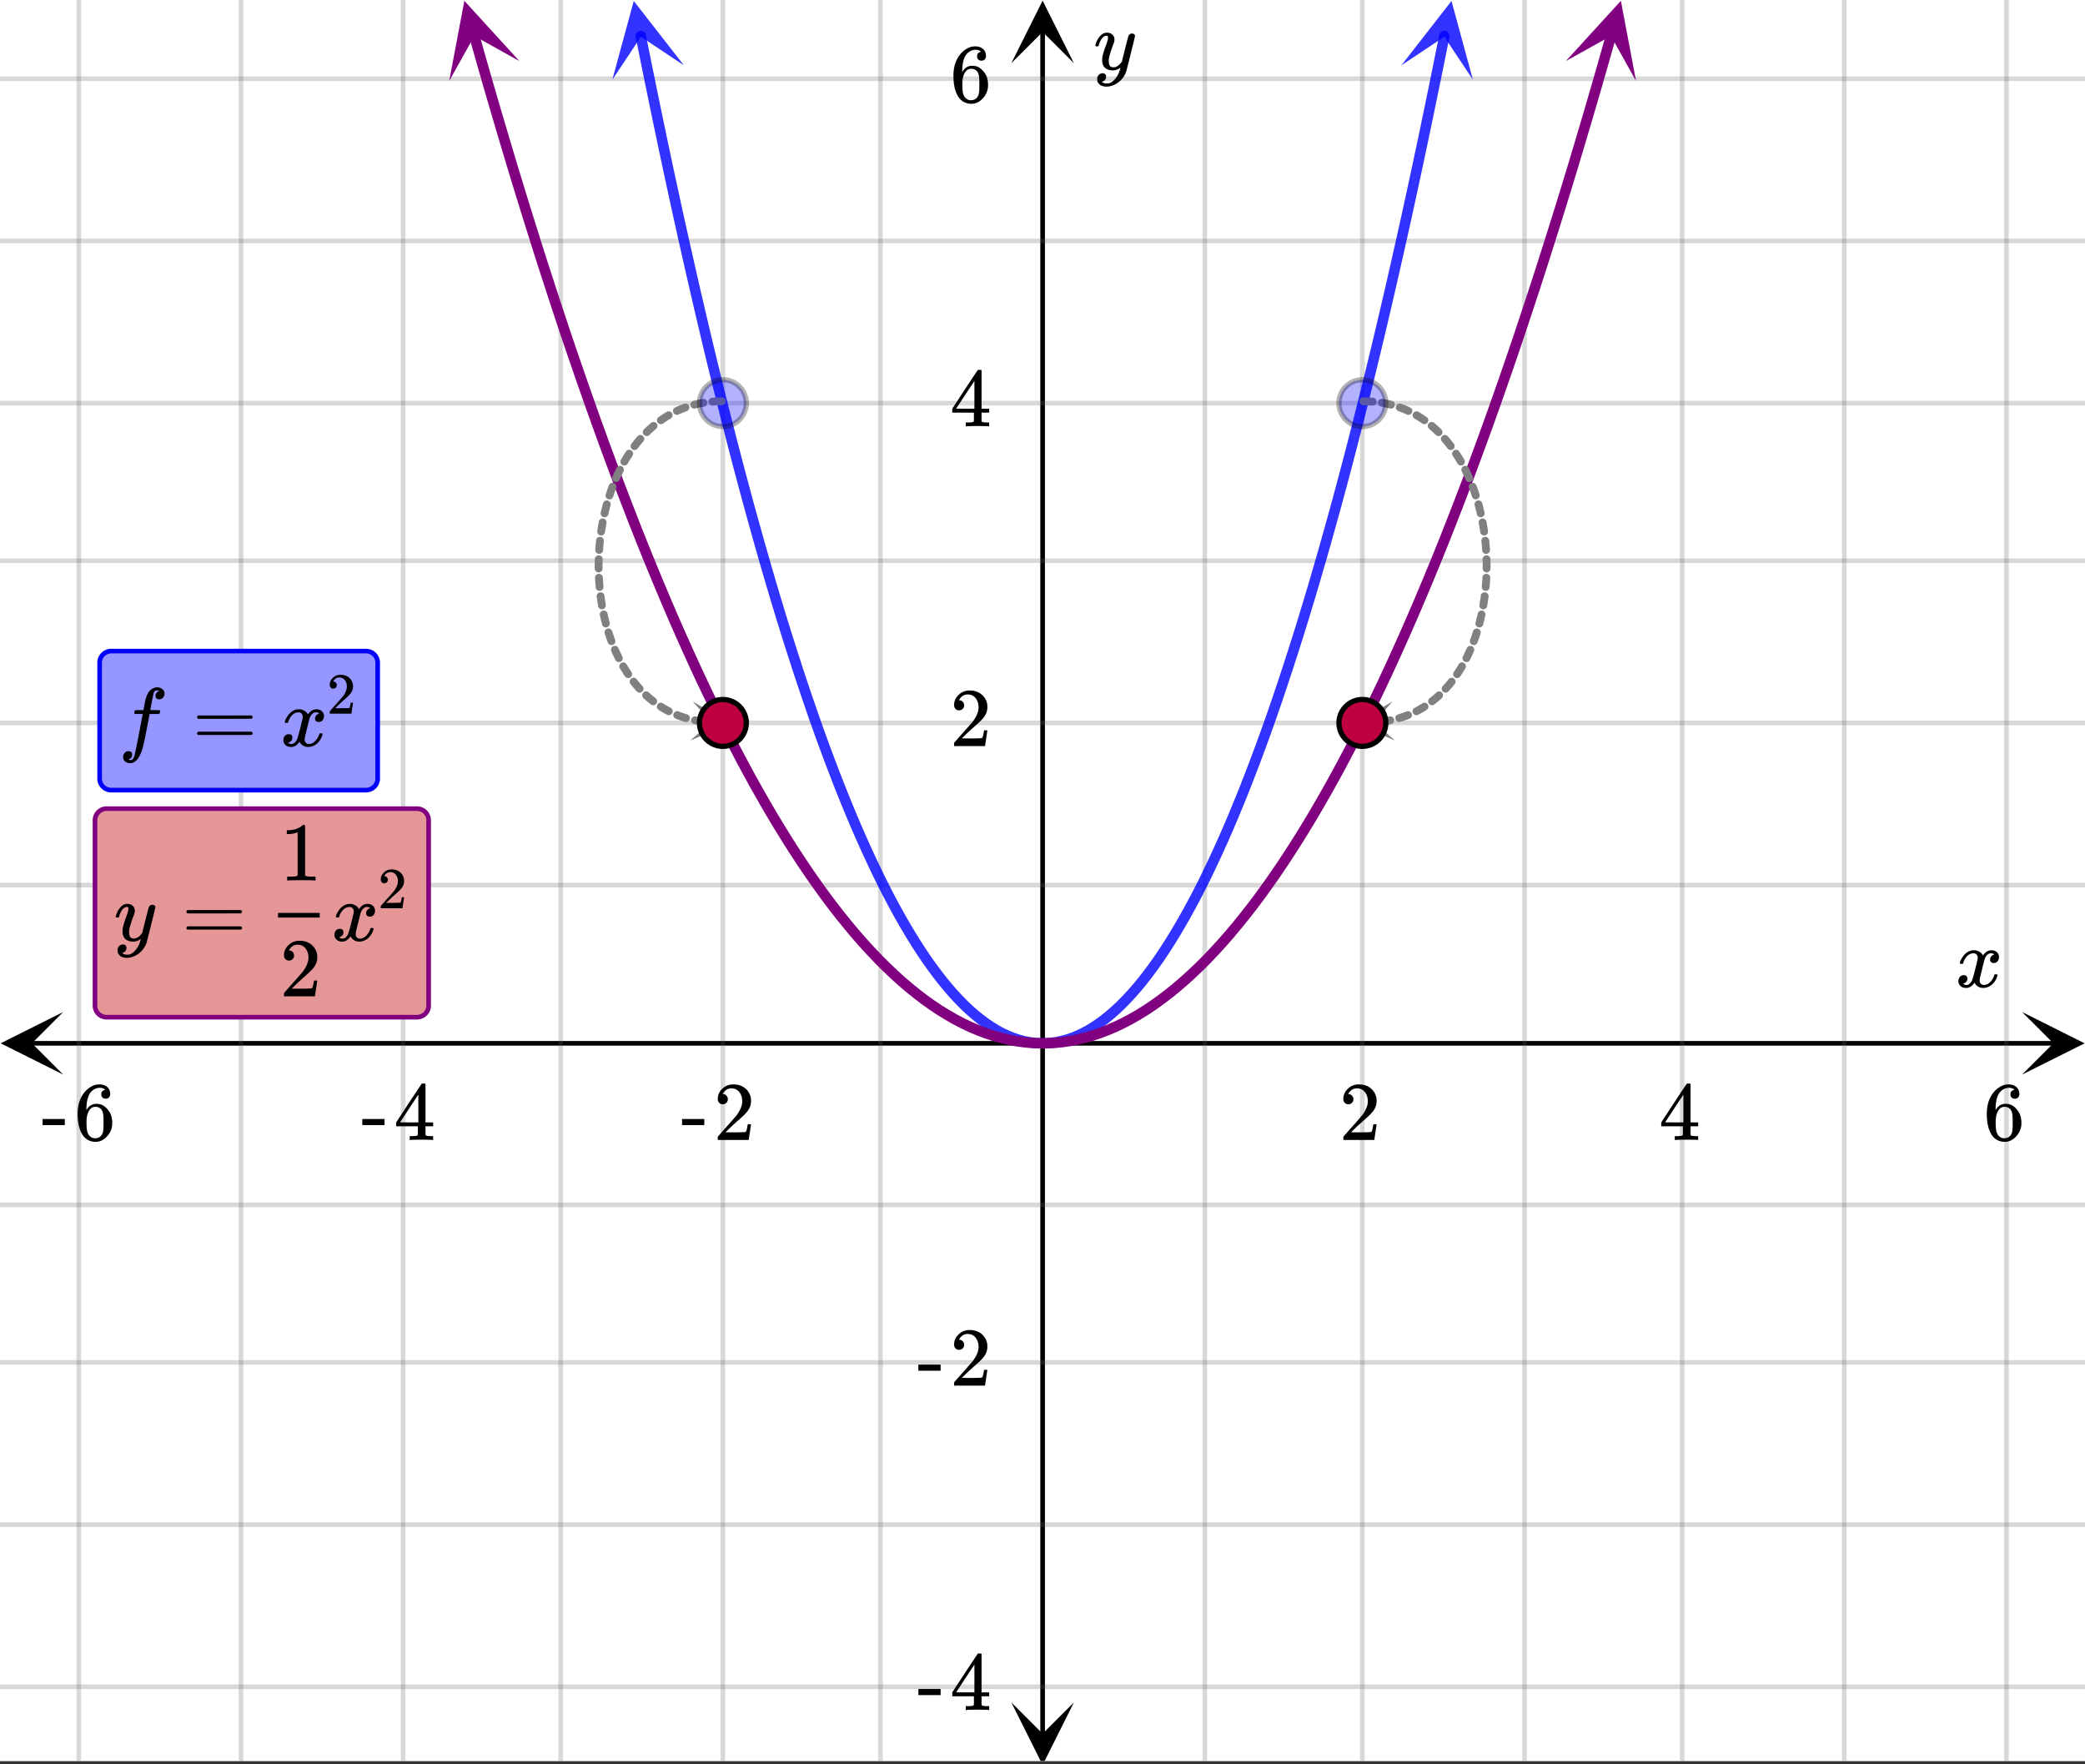 <svg xmlns="http://www.w3.org/2000/svg" xmlns:xlink="http://www.w3.org/1999/xlink" width="449.28" height="380.16" viewBox="0 0 336.96 285.12"><rect x="0" y="0" width="336.96" height="285.12" fill="#333333" stroke="none"/><defs><symbol overflow="visible" id="t"><path d="M.781-3.75C.727-3.8.703-3.848.703-3.89c.031-.25.172-.563.422-.938.414-.633.941-1.004 1.578-1.11.133-.007.235-.015.297-.015.313 0 .598.086.86.25.269.156.46.355.578.594.113-.157.187-.25.218-.282.332-.375.711-.562 1.14-.562.364 0 .661.105.891.312.227.211.344.465.344.766 0 .281-.078.516-.234.703a.776.776 0 0 1-.625.281.64.64 0 0 1-.422-.14.521.521 0 0 1-.156-.39c0-.415.222-.696.672-.845a.58.58 0 0 0-.141-.093.705.705 0 0 0-.39-.094.91.91 0 0 0-.266.031c-.336.149-.586.445-.75.89-.032.075-.164.579-.39 1.516-.231.93-.356 1.45-.376 1.563a1.827 1.827 0 0 0-.047.406c0 .211.063.383.188.516.125.125.289.187.5.187.383 0 .726-.16 1.031-.484.3-.32.508-.676.625-1.063.02-.082.04-.129.063-.14.03-.02.109-.031.234-.031.164 0 .25.039.25.109 0 .012-.012.058-.031.14-.149.563-.461 1.055-.938 1.47-.43.323-.875.484-1.344.484-.625 0-1.101-.282-1.421-.844-.262.406-.594.68-1 .812-.086.02-.2.032-.344.032-.524 0-.89-.188-1.11-.563a.953.953 0 0 1-.14-.531c0-.27.078-.5.234-.688a.798.798 0 0 1 .625-.28c.395 0 .594.187.594.562 0 .336-.164.574-.484.718a.359.359 0 0 1-.063.047l-.078.031c-.012.012-.024.016-.031.016h-.032c0 .031.063.074.188.125a.817.817 0 0 0 .36.078c.32 0 .597-.203.827-.61.102-.163.282-.75.532-1.75.05-.206.109-.437.171-.687.063-.257.11-.457.141-.593.031-.133.05-.211.063-.235a2.86 2.86 0 0 0 .078-.531.678.678 0 0 0-.188-.5.613.613 0 0 0-.484-.203c-.406 0-.762.156-1.063.469a2.562 2.562 0 0 0-.609 1.078c-.012.074-.031.12-.063.14a.752.752 0 0 1-.218.016zm0 0"/></symbol><symbol overflow="visible" id="y"><path d="M6.234-5.813c.125 0 .227.04.313.11.094.062.14.152.14.266 0 .117-.226 1.058-.671 2.828C5.578-.836 5.328.133 5.266.312a3.459 3.459 0 0 1-.688 1.22 3.641 3.641 0 0 1-1.11.874c-.491.239-.945.36-1.359.36-.687 0-1.152-.22-1.39-.657-.094-.125-.14-.304-.14-.53 0-.306.085-.544.265-.72.187-.168.379-.25.578-.25.394 0 .594.188.594.563 0 .332-.157.578-.47.734a.298.298 0 0 1-.062.032.295.295 0 0 0-.078.03c-.011.009-.023.016-.031.016L1.328 2c.031.05.129.11.297.172.133.05.273.078.422.078h.11c.155 0 .273-.012.359-.031.332-.094.648-.324.953-.688A3.69 3.69 0 0 0 4.188.25c.093-.3.14-.477.14-.531 0-.008-.012-.004-.031.015a.358.358 0 0 1-.078.047c-.336.239-.703.36-1.11.36-.46 0-.84-.106-1.14-.313-.293-.219-.48-.531-.563-.937a2.932 2.932 0 0 1-.015-.407c0-.218.007-.382.03-.5.063-.394.266-1.054.61-1.984.196-.531.297-.898.297-1.11a.838.838 0 0 0-.031-.265c-.024-.05-.074-.078-.156-.078h-.063c-.21 0-.406.094-.594.281-.293.293-.511.727-.656 1.297 0 .012-.008.027-.015.047a.188.188 0 0 1-.032.047l-.015.015c-.012.012-.028.016-.047.016h-.36C.305-3.8.281-3.836.281-3.86a.97.97 0 0 1 .047-.203c.188-.625.469-1.113.844-1.468.3-.282.617-.422.953-.422.383 0 .688.105.906.312.227.2.344.485.344.86-.023.168-.04.261-.047.281 0 .055-.07.246-.203.578-.367 1-.586 1.735-.656 2.203a1.857 1.857 0 0 0-.016.297c0 .344.05.61.156.797.114.18.313.266.594.266.207 0 .406-.051.594-.157a1.84 1.84 0 0 0 .422-.328c.093-.101.21-.242.36-.422a32.833 32.833 0 0 1 .25-1.063c.093-.35.175-.687.25-1 .343-1.35.534-2.062.577-2.124a.592.592 0 0 1 .578-.36zm0 0"/></symbol><symbol overflow="visible" id="z"><path d="M1.594 2.188c.238.05.367.078.39.078.207 0 .383-.188.532-.563.113-.305.441-1.898.984-4.797.258-1.363.39-2.05.39-2.062v-.032h-.624c-.43 0-.653-.007-.672-.03-.063-.032-.074-.13-.031-.298.03-.132.05-.207.062-.218.02-.04.055-.063.11-.063.062-.008.273-.016.64-.016.426 0 .64-.003.64-.015 0-.02.04-.242.126-.672.082-.426.132-.688.156-.781.187-.852.473-1.446.86-1.782.35-.289.722-.437 1.109-.437.32.012.593.11.812.297.227.18.344.414.344.703a.987.987 0 0 1-.25.672.766.766 0 0 1-.61.266c-.398 0-.593-.188-.593-.563 0-.332.16-.578.484-.734l.11-.063A1.362 1.362 0 0 0 6.155-9c-.261 0-.43.168-.5.5-.074.273-.195.86-.36 1.766l-.171.89c0 .024.242.032.734.032.407 0 .649.007.735.015.082.012.125.043.125.094 0 .094-.032.242-.094.437-.023.043-.07.07-.14.079h-1.47l-.312 1.64c-.336 1.719-.543 2.758-.625 3.11-.305 1.363-.71 2.285-1.219 2.765-.336.29-.664.438-.984.438-.324 0-.594-.094-.813-.282a.867.867 0 0 1-.328-.703c0-.273.082-.5.25-.687a.789.789 0 0 1 .61-.266c.394 0 .593.188.593.563 0 .332-.156.57-.468.718zm0 0"/></symbol><symbol overflow="visible" id="u"><path d="M1.484-5.781c-.25 0-.449-.078-.593-.235a.872.872 0 0 1-.22-.609c0-.645.243-1.195.735-1.656a2.46 2.46 0 0 1 1.766-.703c.77 0 1.41.21 1.922.625.508.418.82.964.937 1.64.008.168.016.32.016.453 0 .524-.156 1.012-.469 1.47-.25.374-.758.89-1.516 1.546-.324.281-.777.695-1.359 1.234l-.781.766 1.016.016c1.414 0 2.164-.024 2.25-.079.039-.007.085-.101.14-.28.031-.095.094-.4.188-.923v-.03h.53v.03l-.374 2.47V0h-5v-.25c0-.188.008-.29.031-.313.008-.007.383-.437 1.125-1.28.977-1.095 1.61-1.813 1.89-2.157.602-.82.907-1.57.907-2.25 0-.594-.156-1.086-.469-1.484-.312-.407-.746-.61-1.297-.61-.523 0-.945.235-1.265.703-.024.032-.047.079-.078.141a.274.274 0 0 0-.047.078c0 .012.02.016.062.016a.68.68 0 0 1 .547.25.801.801 0 0 1 .219.562c0 .23-.078.422-.235.578a.76.76 0 0 1-.578.235zm0 0"/></symbol><symbol overflow="visible" id="v"><path d="M6.234 0c-.125-.031-.71-.047-1.75-.047-1.074 0-1.671.016-1.796.047h-.126v-.625h.422c.383-.008.618-.031.704-.063a.286.286 0 0 0 .171-.14c.008-.008.016-.25.016-.719v-.672h-3.5v-.625l2.031-3.11A431.58 431.58 0 0 1 4.5-9.108c.02-.008.113-.016.281-.016h.25l.078.078v6.203h1.235v.625H5.109V-.89a.25.25 0 0 0 .079.157c.07.062.328.101.765.109h.39V0zm-2.28-2.844v-4.5L1-2.859l1.469.015zm0 0"/></symbol><symbol overflow="visible" id="w"><path d="M5.031-8.11c-.199-.195-.48-.304-.843-.328-.625 0-1.153.274-1.579.813-.418.586-.625 1.492-.625 2.719L2-4.86l.11-.172c.363-.54.859-.813 1.484-.813.414 0 .781.09 1.094.266a2.6 2.6 0 0 1 .64.547c.219.242.395.492.531.75.196.449.297.933.297 1.453v.234c0 .211-.027.403-.078.578-.105.532-.383 1.032-.828 1.5-.387.407-.82.66-1.297.766a2.688 2.688 0 0 1-.547.047c-.168 0-.32-.016-.453-.047-.668-.125-1.2-.484-1.594-1.078C.83-1.66.563-2.79.563-4.218c0-.97.171-1.817.515-2.548.344-.726.82-1.296 1.438-1.703a2.62 2.62 0 0 1 1.562-.515c.531 0 .953.14 1.266.421.32.282.484.665.484 1.141 0 .23-.07.414-.203.547-.125.137-.297.203-.516.203-.218 0-.398-.062-.53-.187-.126-.125-.188-.301-.188-.532 0-.406.21-.644.64-.718zm-.593 3.235a1.18 1.18 0 0 0-.97-.484c-.335 0-.605.105-.812.312C2.22-4.597 2-3.883 2-2.907c0 .794.05 1.345.156 1.657.094.273.242.5.453.688.22.187.477.28.782.28.457 0 .804-.171 1.046-.515.133-.187.22-.41.25-.672.04-.258.063-.64.063-1.14v-.422c0-.508-.023-.895-.063-1.156a1.566 1.566 0 0 0-.25-.688zm0 0"/></symbol><symbol overflow="visible" id="x"><path d="M.14-2.406v-.985h3.594v.985zm0 0"/></symbol><symbol overflow="visible" id="A"><path d="M.75-4.672c0-.125.063-.219.188-.281H9.53c.133.062.203.156.203.281 0 .094-.062.18-.187.25l-4.281.016H.969C.82-4.457.75-4.546.75-4.672zm0 2.61c0-.133.07-.223.219-.266h8.578a.249.249 0 0 0 .062.047l.063.047c.02.011.035.039.047.078.008.031.015.062.015.094 0 .117-.07.203-.203.265H.937C.813-1.859.75-1.945.75-2.063zm0 0"/></symbol><symbol overflow="visible" id="C"><path d="M5.61 0c-.157-.031-.872-.047-2.141-.047C2.207-.047 1.5-.03 1.344 0h-.157v-.625h.344c.52 0 .86-.008 1.016-.031.07-.008.18-.067.328-.172v-6.969c-.023 0-.059.016-.11.047a4.134 4.134 0 0 1-1.39.25h-.25v-.625h.25c.758-.02 1.39-.188 1.89-.5a2.46 2.46 0 0 0 .422-.313c.008-.03.063-.046.157-.046a.36.36 0 0 1 .234.078v8.078c.133.137.43.203.89.203h.798V0zm0 0"/></symbol><symbol overflow="visible" id="B"><path d="M1.031-4.047a.51.51 0 0 1-.406-.172.594.594 0 0 1-.156-.422c0-.445.172-.832.515-1.156.344-.32.754-.484 1.235-.484.539 0 .988.148 1.344.437.351.293.57.672.656 1.14.008.118.015.22.015.313 0 .368-.109.711-.328 1.032-.18.261-.531.62-1.062 1.078-.23.199-.547.492-.953.875l-.547.531h.718c.989 0 1.516-.016 1.579-.047.02 0 .05-.062.093-.187.02-.07.063-.286.125-.641v-.031h.375v.031L3.97-.031V0h-3.5v-.172c0-.133.004-.207.015-.219.008-.007.274-.312.797-.906a52.339 52.339 0 0 0 1.328-1.5c.414-.57.625-1.098.625-1.578 0-.414-.109-.766-.328-1.047-.219-.281-.523-.422-.906-.422-.367 0-.664.168-.89.5l-.048.094c-.023.031-.03.055-.03.063h.046c.156 0 .281.058.375.171a.6.6 0 0 1 .156.407.594.594 0 0 1-.156.406.569.569 0 0 1-.422.156zm0 0"/></symbol><clipPath id="a"><path d="M0 0h336.96v284.578H0zm0 0"/></clipPath><clipPath id="b"><path d="M.102 163.547H11V174H.102zm0 0"/></clipPath><clipPath id="c"><path d="M326.79 163.547h10.17V174h-10.17zm0 0"/></clipPath><clipPath id="d"><path d="M12 0h313v284.578H12zm0 0"/></clipPath><clipPath id="e"><path d="M163.445 275H174v9.578h-10.555zm0 0"/></clipPath><clipPath id="f"><path d="M163.445 0H174v10.21h-10.555zm0 0"/></clipPath><clipPath id="g"><path d="M0 12h336.96v261H0zm0 0"/></clipPath><clipPath id="h"><path d="M98 0h13v13H98zm0 0"/></clipPath><clipPath id="i"><path d="M108.203-1.004l5.227 26.02-26.02 5.222-5.226-26.02zm0 0"/></clipPath><clipPath id="j"><path d="M226 0h13v13h-13zm0 0"/></clipPath><clipPath id="k"><path d="M226.473 10.559l5.226-26.02 26.02 5.227-5.227 26.02zm0 0"/></clipPath><clipPath id="l"><path d="M72 0h12v14H72zm0 0"/></clipPath><clipPath id="m"><path d="M80.719-1.477l7.25 25.532L62.438 31.3 55.19 5.77zm0 0"/></clipPath><clipPath id="n"><path d="M253 0h12v14h-12zm0 0"/></clipPath><clipPath id="o"><path d="M253.059 9.871l7.25-25.531 25.527 7.246-7.246 25.531zm0 0"/></clipPath><clipPath id="p"><path d="M218 113h8v7h-8zm0 0"/></clipPath><clipPath id="q"><path d="M225.438 119.668l-10.645.648-.648-10.644 10.644-.649zm0 0"/></clipPath><clipPath id="r"><path d="M111 113h8v7h-8zm0 0"/></clipPath><clipPath id="s"><path d="M111.945 113.36l10.645.648-.649 10.644-10.644-.648zm0 0"/></clipPath></defs><g clip-path="url(#a)" fill="#fff"><path d="M0 0h337v285.328H0zm0 0"/><path d="M0 0h337v285.328H0zm0 0"/></g><path d="M5.055 168.602h326.89" fill="none" stroke="#000" stroke-width=".749"/><g clip-path="url(#b)"><path d="M10.21 163.547L.103 168.602l10.109 5.054-5.055-5.054zm0 0"/></g><g clip-path="url(#c)"><path d="M326.79 163.547l10.108 5.055-10.109 5.054 5.055-5.054zm0 0"/></g><g clip-path="url(#d)"><path d="M194.711 0v285.328M220.171 0v285.328M246.384 0v285.328M271.848 0v285.328M298.058 0v285.328M324.27 0v285.328M142.29 0v285.328M116.827 0v285.328M90.618 0v285.328M65.151 0v285.328M38.942 0v285.328M12.73 0v285.328" fill="none" stroke-linecap="round" stroke-linejoin="round" stroke="#666" stroke-opacity=".251" stroke-width=".749"/></g><path d="M168.5 280.273V5.055" fill="none" stroke="#000" stroke-width=".749"/><g clip-path="url(#e)"><path d="M163.445 275.117l5.055 10.11 5.055-10.11-5.055 5.055zm0 0"/></g><g clip-path="url(#f)"><path d="M163.445 10.21L168.5.103l5.055 10.109-5.055-5.055zm0 0"/></g><g clip-path="url(#g)"><path d="M0 143.04h337M0 116.827h337M0 90.618h337M0 65.151h337M0 38.942h337M0 12.73h337M0 194.711h337M0 220.171h337M0 246.384h337M0 272.593h337" fill="none" stroke-linecap="round" stroke-linejoin="round" stroke="#666" stroke-opacity=".251" stroke-width=".749"/></g><path d="M103.559 5.82l.875 4.344.87 4.281.872 4.223.87 4.164.872 4.106.871 4.046.871 3.989.875 3.933.871 3.871.871 3.813.871 3.754.872 3.695.87 3.637.872 3.578.875 3.52.87 3.46.872 3.403.871 3.343.871 3.282.871 3.226.875 3.168.871 3.11.871 3.05.871 2.993.872 2.93.87 2.874.872 2.817.875 2.758.87 2.699.872 2.636.871 2.582.871 2.524.871 2.46.871 2.407.875 2.348.871 2.285.872 2.23.87 2.172.872 2.11.87 2.054.872 1.993.875 1.937.871 1.875.871 1.82.871 1.758.871 1.703.871 1.64.875 1.587.871 1.523.872 1.465.87 1.41.872 1.348.87 1.293.872 1.23.875 1.172.871 1.117.871 1.055.871.996.871.938.871.883.871.82.875.762.872.703.87.644.872.59.87.527.872.47.875.41.871.35.871.294.871.234.871.176.871.117.872.059h.875l.87-.059.872-.117.87-.176.872-.234.871-.293.871-.352.875-.41.871-.469.871-.527.871-.59.871-.644.872-.703.875-.762.87-.82.872-.883.87-.938.872-.996.871-1.055.871-1.117.875-1.172.871-1.23.871-1.293.871-1.348.872-1.41.87-1.465.872-1.523.875-1.586.87-1.64.872-1.704.871-1.758.871-1.82.871-1.875.875-1.937.871-1.993.871-2.054.871-2.11.872-2.172.87-2.23.872-2.285.875-2.348.87-2.406.872-2.461.871-2.524.871-2.582.871-2.636.871-2.7.875-2.757.871-2.817.871-2.875.872-2.93.87-2.992.872-3.05.87-3.11.876-3.168.87-3.226.872-3.282.871-3.343.871-3.403.871-3.46.875-3.52.871-3.578.872-3.637.87-3.695.872-3.754.87-3.813.872-3.87.875-3.934.871-3.989.871-4.046.871-4.106.871-4.164.871-4.223.871-4.28.875-4.345" fill="none" stroke-width="1.685" stroke-linecap="round" stroke-linejoin="round" stroke="#00f" stroke-opacity=".8"/><g clip-path="url(#h)"><g clip-path="url(#i)"><path d="M110.527 10.559L102.422.156 98.96 12.883l4.621-6.945zm0 0" fill="#00f" fill-opacity=".8"/></g></g><g clip-path="url(#j)"><g clip-path="url(#k)"><path d="M226.473 10.559L234.578.156l3.461 12.727-4.621-6.945zm0 0" fill="#00f" fill-opacity=".8"/></g></g><path d="M76.625 5.695l1.234 4.344 1.23 4.285 1.235 4.227 1.235 4.168 1.23 4.11 1.234 4.05 1.235 3.992 1.234 3.93 1.23 3.875 1.235 3.816 1.234 3.758 1.23 3.7 1.235 3.636 1.235 3.582 1.234 3.523 1.23 3.461 1.235 3.407 1.234 3.347 1.23 3.285 1.235 3.23 1.234 3.169 1.23 3.113 1.235 3.05 1.235 2.997 1.234 2.934 1.23 2.875 1.235 2.82 1.234 2.758 1.23 2.699 1.235 2.644 1.234 2.583 1.235 2.523 1.23 2.465 1.235 2.406 1.234 2.348 1.23 2.293 1.235 2.23 1.234 2.172 1.23 2.113 1.235 2.055 1.235 1.996 1.234 1.934 1.23 1.879 1.235 1.82 1.234 1.762 1.23 1.703 1.235 1.644 1.234 1.582 1.235 1.528 1.23 1.468 1.235 1.41 1.234 1.348 1.23 1.293 1.235 1.23 1.234 1.176 1.23 1.114 1.235 1.058 1.234.996 1.235.942 1.23.879 1.235.824 1.234.762 1.23.703 1.235.648 1.234.586 1.235.527 1.23.47 1.234.413 1.235.352 1.23.293 1.235.234 1.234.176 1.23.117 1.235.059h1.234l1.235-.059 1.23-.117 1.234-.176 1.235-.234 1.23-.293 1.235-.352 1.234-.414 1.23-.469 1.235-.527 1.234-.586 1.235-.648 1.23-.703 1.234-.762 1.235-.824 1.23-.88 1.235-.94 1.234-.997 1.234-1.058 1.23-1.114 1.235-1.175 1.235-1.23 1.23-1.294 1.235-1.347 1.234-1.41 1.23-1.47 1.235-1.527 1.234-1.582 1.234-1.644 1.23-1.703 1.235-1.762 1.235-1.82 1.23-1.88 1.235-1.933 1.234-1.996 1.234-2.055 1.23-2.113 1.235-2.172 1.235-2.23 1.23-2.293 1.234-2.348 1.235-2.406 1.23-2.465 1.235-2.523 1.234-2.583 1.234-2.644 1.23-2.7 1.235-2.757 1.235-2.82 1.23-2.875 1.234-2.934 1.235-2.996 1.234-3.05 1.23-3.114 1.235-3.168 1.234-3.23 1.23-3.286 1.235-3.347 1.235-3.407 1.23-3.46 1.234-3.524 1.235-3.582 1.234-3.637 1.23-3.699 1.235-3.758 1.234-3.816 1.23-3.875 1.235-3.93 1.235-3.992 1.234-4.05 1.23-4.11 1.235-4.168 1.234-4.227 1.23-4.285 1.235-4.344" fill="none" stroke-width="1.685" stroke-linecap="round" stroke-linejoin="round" stroke="purple"/><g clip-path="url(#l)"><g clip-path="url(#m)"><path d="M83.941 9.871L75.047.133 72.594 13.09l4.062-7.281zm0 0" fill="purple"/></g></g><g clip-path="url(#n)"><g clip-path="url(#o)"><path d="M253.059 9.871l8.894-9.738 2.453 12.957-4.062-7.281zm0 0" fill="purple"/></g></g><path d="M220.36 64.215l.769.015h.027l.723.047c.176.008.32.078.437.211a.608.608 0 0 1 .157.457.609.609 0 0 1-.211.434.622.622 0 0 1-.457.16l-.727-.047.04-.629-.013.633-.773-.016a.616.616 0 0 1-.441-.195.606.606 0 0 1-.176-.45.603.603 0 0 1 .195-.444.6.6 0 0 1 .45-.176zm3.058.246l.008.004c.012 0 .02 0 .027.004l.711.133c.008.003.02.003.027.007l.696.16c.008 0 .015.004.023.008l.05.012a.606.606 0 0 1 .384.3.607.607 0 0 1 .058.481.603.603 0 0 1-.297.38.61.61 0 0 1-.48.058l-.05-.016.167-.605-.144.613-.696-.16.145-.617-.117.62-.711-.132.117-.621-.09.625h-.008a.61.61 0 0 1-.414-.25.606.606 0 0 1-.12-.469.614.614 0 0 1 .245-.414.614.614 0 0 1 .469-.121zm3.027.789l.512.191c.008 0 .016.004.027.008l.633.27c.008.004.016.004.024.008l.238.113a.613.613 0 0 1 .324.36.605.605 0 0 1-.023.48.601.601 0 0 1-.36.324.589.589 0 0 1-.48-.02l-.238-.113.27-.57-.247.582-.633-.27.246-.582-.222.594-.512-.191a.62.62 0 0 1-.356-.332.604.604 0 0 1-.015-.48.6.6 0 0 1 .328-.356c.16-.07.32-.079.484-.016zm2.805 1.309l.25.144.023.012.575.363c.007.004.015.008.02.016l.437.3a.6.6 0 0 1 .261.407.616.616 0 0 1-.101.472.614.614 0 0 1-.406.262.616.616 0 0 1-.473-.101l-.434-.301.356-.52-.336.535-.574-.367.336-.531-.313.547-.254-.145a.629.629 0 0 1-.293-.382.625.625 0 0 1 .063-.48.6.6 0 0 1 .386-.294.584.584 0 0 1 .477.063zm2.531 1.777l.008.008c.008.004.012.011.02.015l.511.45c.008.004.012.011.02.015l.496.469.016.016.082.086a.599.599 0 0 1 .183.445.596.596 0 0 1-.187.445.607.607 0 0 1-.45.184.608.608 0 0 1-.445-.188l-.082-.082.45-.445-.434.46-.496-.468.433-.46-.418.476-.511-.453.414-.473-.399.488-.008-.008a.592.592 0 0 1-.23-.425.597.597 0 0 1 .137-.461.592.592 0 0 1 .425-.23.61.61 0 0 1 .465.136zm2.207 2.184l.297.343c.004.004.008.008.012.016l.437.543c.004.004.012.008.016.016l.207.277a.6.6 0 0 1 .121.465.6.6 0 0 1-.246.418.606.606 0 0 1-.469.12.6.6 0 0 1-.414-.245l-.21-.274.503-.383-.492.399-.434-.543.489-.399-.477.415-.297-.344a.62.62 0 0 1-.152-.461.601.601 0 0 1 .219-.43.6.6 0 0 1 .457-.152c.175.011.32.086.433.219zm1.852 2.449l.152.226c.004.004.004.012.008.016l.379.605c0 .008.004.012.008.016l.258.445c.085.149.109.309.066.477a.626.626 0 0 1-.774.45.61.61 0 0 1-.386-.294l-.258-.441.547-.32-.535.335-.38-.605.54-.336-.528.352-.148-.227a.608.608 0 0 1-.094-.477.6.6 0 0 1 .27-.398.605.605 0 0 1 .476-.094.6.6 0 0 1 .399.27zm1.531 2.656l.07.14c0 .005.004.008.008.016l.313.66c.004.004.004.008.008.012l.25.559c.07.16.074.32.011.484a.601.601 0 0 1-.332.352.614.614 0 0 1-.484.011.601.601 0 0 1-.352-.332l-.246-.558.574-.258-.57.273-.312-.66.57-.273-.563.289-.074-.14a.605.605 0 0 1-.035-.481.585.585 0 0 1 .313-.367.591.591 0 0 1 .48-.04c.168.055.29.16.371.313zm1.223 2.805l.039.101c.004.004.004.012.008.016l.254.703c0 .004 0 .008.003.012l.204.61a.606.606 0 0 1-.036.48.606.606 0 0 1-.363.316.598.598 0 0 1-.484-.031.603.603 0 0 1-.317-.367l-.203-.606.598-.2-.594.212-.254-.703.598-.211-.59.226-.039-.101a.598.598 0 0 1 .008-.485.62.62 0 0 1 .351-.336.614.614 0 0 1 .485.012c.156.07.27.188.332.352zm.945 2.902l.035.121.196.75.144.61a.604.604 0 0 1-.078.476.6.6 0 0 1-.39.281.6.6 0 0 1-.477-.074.613.613 0 0 1-.285-.394l-.137-.579-.188-.722-.035-.125a.625.625 0 0 1 .434-.778.592.592 0 0 1 .48.055c.153.086.254.211.301.379zm.688 2.973l.035.187.133.778.082.535a.633.633 0 0 1-.118.472.6.6 0 0 1-.414.246.601.601 0 0 1-.472-.117.597.597 0 0 1-.246-.414l-.079-.512-.128-.746-.036-.191a.614.614 0 0 1 .098-.473.616.616 0 0 1 .402-.27.614.614 0 0 1 .473.098.624.624 0 0 1 .27.407zm.437 3.011l.031.297.07.785.032.438a.598.598 0 0 1-.156.457.598.598 0 0 1-.434.215.615.615 0 0 1-.457-.153.613.613 0 0 1-.215-.433l-.027-.414-.067-.762-.03-.293a.608.608 0 0 1 .132-.465.628.628 0 0 1 .426-.23.61.61 0 0 1 .465.137c.136.109.21.25.23.421zm.203 3.04l.012.414.008.789-.004.32a.614.614 0 0 1-.192.445.619.619 0 0 1-.449.18.614.614 0 0 1-.445-.192.619.619 0 0 1-.18-.449l.004-.293-.004-.765-.012-.414a.603.603 0 0 1 .172-.45.599.599 0 0 1 .442-.199.627.627 0 0 1 .648.613zm-.031 3.046l-.027.524-.059.785-.02.21a.604.604 0 0 1-.222.427.612.612 0 0 1-.465.144.609.609 0 0 1-.426-.226.603.603 0 0 1-.144-.461l.02-.188.054-.758.027-.523a.606.606 0 0 1 .207-.438.622.622 0 0 1 .457-.16c.176.008.32.078.438.207a.596.596 0 0 1 .16.457zm-.27 3.035l-.082.606-.12.77-.024.132a.609.609 0 0 1-.262.407.612.612 0 0 1-.473.101.618.618 0 0 1-.406-.258.616.616 0 0 1-.101-.472l.02-.106.116-.746.082-.605a.603.603 0 0 1 .243-.418.606.606 0 0 1 .468-.121.617.617 0 0 1 .418.242c.106.14.145.297.121.469zm-.515 3.004l-.145.641c-.004.004-.004.012-.004.016l-.183.73c0 .004 0 .008-.004.012l-.02.086a.624.624 0 0 1-.297.383.61.61 0 0 1-.48.058.605.605 0 0 1-.383-.293.627.627 0 0 1-.062-.48l.023-.086.61.168-.614-.156.184-.727.613.152-.617-.14.144-.64c.04-.173.133-.302.278-.395a.606.606 0 0 1 .476-.082.61.61 0 0 1 .399.277.606.606 0 0 1 .082.476zm-.781 2.954l-.2.613c-.004.004-.004.008-.007.015l-.243.692c-.004.004-.004.012-.007.015l-.04.11a.613.613 0 0 1-.332.351.614.614 0 0 1-.484.012.59.59 0 0 1-.352-.332.621.621 0 0 1-.015-.48l.043-.11.59.223-.594-.211.242-.691.598.21-.602-.195.2-.613a.603.603 0 0 1 .316-.367.589.589 0 0 1 .48-.04c.164.055.29.157.367.313a.615.615 0 0 1 .04.485zm-1.067 2.863l-.23.515c0 .008-.004.012-.008.016l-.305.648a.03.03 0 0 0-.008.016l-.101.195a.597.597 0 0 1-.367.313.591.591 0 0 1-.48-.04.603.603 0 0 1-.317-.366.624.624 0 0 1 .039-.48l.097-.196.567.289-.574-.273.308-.649.57.274-.578-.258.23-.512a.612.612 0 0 1 .349-.336.614.614 0 0 1 .484.012c.16.07.27.187.332.351a.588.588 0 0 1-.008.48zm-1.383 2.738l-.203.352-.012.015-.37.59c-.005.008-.008.012-.008.02l-.223.324a.616.616 0 0 1-.402.27.598.598 0 0 1-.473-.098.607.607 0 0 1-.27-.403.617.617 0 0 1 .098-.472l.219-.328.523.351-.535-.336.371-.59.535.336-.543-.32.203-.348a.6.6 0 0 1 .387-.293.6.6 0 0 1 .477.067c.152.086.25.215.293.383a.607.607 0 0 1-.067.48zm-1.718 2.547l-.11.14-.012.016-.433.524c-.004.007-.012.011-.016.02l-.426.476a.598.598 0 0 1-.433.215.61.61 0 0 1-.457-.16.608.608 0 0 1-.211-.434.608.608 0 0 1 .156-.457l.426-.48.473.417-.489-.402.438-.523.484.402-.5-.387.11-.137a.603.603 0 0 1 .418-.242.603.603 0 0 1 .464.125c.141.106.22.246.243.422a.603.603 0 0 1-.125.465zM233 112.832l-.414.375c-.004.004-.012.008-.016.016l-.515.425-.02.02-.215.164a.603.603 0 0 1-.465.125.61.61 0 0 1-.421-.242.603.603 0 0 1-.125-.465.61.61 0 0 1 .242-.422l.215-.164.382.5-.402-.484.512-.43.406.488-.426-.472.418-.371a.61.61 0 0 1 .453-.165.62.62 0 0 1 .438.207.6.6 0 0 1 .16.458.606.606 0 0 1-.207.437zm-2.445 1.89l-.2.13c-.003.007-.011.011-.02.015l-.577.34-.024.012-.523.281a.606.606 0 0 1-.48.047.609.609 0 0 1-.372-.309.624.624 0 0 1 .258-.855l.524-.278.297.56-.32-.548.573-.34.32.547-.34-.531.196-.129a.626.626 0 0 1 .875.188.613.613 0 0 1 .09.472.61.61 0 0 1-.277.399zm-2.778 1.43l-.586.22c-.011.003-.02.007-.027.01l-.656.216c-.008.004-.02.004-.028.007l-.171.051a.61.61 0 0 1-.48-.058.609.609 0 0 1-.302-.38.61.61 0 0 1 .059-.48.609.609 0 0 1 .379-.3l.176-.047.168.605-.196-.598.657-.218.199.601-.227-.59.586-.222a.614.614 0 0 1 .484.015.631.631 0 0 1-.035 1.168zm-2.98.868l-.438.082c-.007.003-.02.003-.027.007l-.723.102c-.007.004-.015.004-.023.004l-.32.035a.625.625 0 0 1-.465-.14.62.62 0 0 1-.23-.426.616.616 0 0 1 .14-.461.592.592 0 0 1 .426-.23l.32-.036.063.629-.09-.625.718-.106.094.625-.117-.617.438-.086a.61.61 0 0 1 .472.098.614.614 0 0 1 .266.406.598.598 0 0 1-.098.473.605.605 0 0 1-.406.266zm0 0" fill="gray"/><g clip-path="url(#p)"><g clip-path="url(#q)"><path d="M225.438 119.668l-6.5-2.77 6.117-3.539-2.965 3.348zm0 0" fill="gray"/></g></g><path d="M116.668 65.48l-.773.016-.012-.633.039.63-.727.046a.622.622 0 0 1-.457-.16.609.609 0 0 1-.21-.434.608.608 0 0 1 .156-.457.596.596 0 0 1 .437-.21l.723-.048h.027l.77-.015a.6.6 0 0 1 .449.176c.129.12.191.27.195.445a.606.606 0 0 1-.176.45.616.616 0 0 1-.441.194zm-2.906.235h-.008l-.09-.625.117.62-.71.134-.118-.621.145.617-.696.16-.144-.613.168.605-.051.016a.61.61 0 0 1-.48-.059.6.6 0 0 1-.297-.383.598.598 0 0 1 .058-.476.606.606 0 0 1 .383-.3l.05-.013c.009-.004.016-.007.024-.007l.696-.16c.007-.005.02-.005.027-.008l.71-.133c.009-.004.016-.004.024-.004l.012-.004a.614.614 0 0 1 .469.121.628.628 0 0 1 .125.883.61.61 0 0 1-.414.25zm-2.766.719l-.512.191-.222-.594.246.582-.633.27-.246-.582.27.57-.239.113a.589.589 0 0 1-.48.02.601.601 0 0 1-.36-.324.605.605 0 0 1-.023-.48.613.613 0 0 1 .324-.36l.238-.113c.008-.004.016-.004.024-.008l.633-.27c.011-.004.02-.008.027-.008l.512-.191a.614.614 0 0 1 .484.016.6.6 0 0 1 .328.355.604.604 0 0 1-.015.48.62.62 0 0 1-.356.333zm-2.613 1.218l-.254.145-.313-.547.336.531-.574.367-.336-.535.356.52-.434.3a.616.616 0 0 1-.473.102.614.614 0 0 1-.406-.262.616.616 0 0 1-.101-.472.6.6 0 0 1 .261-.406l.438-.301c.004-.008.012-.012.02-.016l.574-.363.023-.012.25-.144a.584.584 0 0 1 .477-.063.6.6 0 0 1 .386.293.625.625 0 0 1 .063.48.629.629 0 0 1-.293.383zm-2.367 1.664l-.008.008-.399-.488.414.473-.511.453-.418-.477.433.461-.496.469-.433-.461.449.445-.082.082a.61.61 0 0 1-.45.188.605.605 0 0 1-.445-.184.596.596 0 0 1-.187-.445c0-.172.058-.324.183-.445l.082-.086.016-.016.496-.469c.008-.004.012-.011.02-.015l.511-.45c.008-.004.012-.011.02-.015l.012-.008a.597.597 0 0 1 .46-.137.592.592 0 0 1 .426.23c.11.133.157.29.137.462a.592.592 0 0 1-.23.425zm-2.047 2.028l-.297.344-.477-.415.489.399-.434.543-.492-.399.504.383-.211.274a.6.6 0 0 1-.414.246.606.606 0 0 1-.469-.121.6.6 0 0 1-.246-.418.6.6 0 0 1 .121-.465l.207-.278.016-.015.437-.543c.004-.008.008-.012.012-.016l.297-.343a.602.602 0 0 1 .433-.22.6.6 0 0 1 .457.153.601.601 0 0 1 .22.43.62.62 0 0 1-.153.46zm-1.758 2.324l-.148.227-.528-.352.54.336-.38.605-.535-.336.547.32-.258.442a.61.61 0 0 1-.386.293.626.626 0 0 1-.773-.45.6.6 0 0 1 .065-.476l.258-.445c.004-.004.008-.008.008-.016l.379-.605c.004-.004.004-.012.008-.016l.152-.226a.6.6 0 0 1 .399-.27.605.605 0 0 1 .476.094.6.6 0 0 1 .27.398.608.608 0 0 1-.094.477zm-1.453 2.531l-.074.14-.563-.288.57.273-.312.66-.57-.273.574.258-.246.558a.601.601 0 0 1-.352.332.614.614 0 0 1-.484-.011.601.601 0 0 1-.332-.352.614.614 0 0 1 .011-.484l.25-.559c.004-.004.004-.008.008-.012l.313-.66c.004-.008.008-.011.008-.015l.07-.141a.628.628 0 0 1 .371-.313.591.591 0 0 1 .48.04c.157.078.262.199.313.367a.605.605 0 0 1-.035.48zm-1.176 2.688l-.039.101-.59-.226.598.21-.254.704-.594-.211.598.2-.203.605a.603.603 0 0 1-.317.367.598.598 0 0 1-.484.031.606.606 0 0 1-.363-.316.606.606 0 0 1-.036-.48l.204-.61c.003-.004.003-.008.003-.012l.254-.703c.004-.004.004-.012.008-.016l.04-.101a.613.613 0 0 1 .331-.352.614.614 0 0 1 .485-.012.62.62 0 0 1 .351.336c.07.16.074.32.008.485zm-.906 2.789l-.035.125-.606-.172.61.156-.192.738-.137.579a.613.613 0 0 1-.285.394.6.6 0 0 1-.476.074.6.6 0 0 1-.39-.28.604.604 0 0 1-.08-.478l.145-.609.192-.734.004-.016.035-.121a.609.609 0 0 1 .3-.379.592.592 0 0 1 .481-.055.625.625 0 0 1 .434.777zm-.66 2.867l-.036.191-.128.746-.079.512a.597.597 0 0 1-.246.414.601.601 0 0 1-.472.117.6.6 0 0 1-.414-.246.633.633 0 0 1-.118-.472l.082-.535.133-.778.035-.187a.624.624 0 0 1 .27-.407.614.614 0 0 1 .473-.097.616.616 0 0 1 .402.27c.098.144.129.3.098.472zm-.426 2.91l-.031.293-.067.762-.027.414a.613.613 0 0 1-.215.433.615.615 0 0 1-.457.153.598.598 0 0 1-.434-.215.598.598 0 0 1-.156-.457l.031-.438.07-.785.032-.297a.605.605 0 0 1 .23-.421.61.61 0 0 1 .465-.137c.172.02.317.097.426.23.11.137.152.293.133.465zm-.195 2.938l-.012.414-.004.765.004.293a.619.619 0 0 1-.18.45.614.614 0 0 1-.445.19.619.619 0 0 1-.45-.179.614.614 0 0 1-.19-.445l-.005-.32.008-.79.012-.414a.627.627 0 0 1 .648-.613c.176.004.32.07.442.2a.603.603 0 0 1 .172.449zm.03 2.945l.028.523.055.758.02.188a.603.603 0 0 1-.145.46.609.609 0 0 1-.426.227.612.612 0 0 1-.465-.144.604.604 0 0 1-.222-.426l-.02-.211-.059-.785-.027-.524a.596.596 0 0 1 .16-.457.606.606 0 0 1 .438-.207.606.606 0 0 1 .457.16c.129.118.199.262.207.438zm.259 2.93l.082.605.117.746.02.106a.616.616 0 0 1-.102.472.618.618 0 0 1-.406.258.612.612 0 0 1-.473-.101.609.609 0 0 1-.262-.407l-.023-.132-.121-.77-.082-.606a.614.614 0 0 1 .12-.468.617.617 0 0 1 .419-.242.606.606 0 0 1 .468.12c.141.106.22.247.243.419zm.5 2.898l.144.64-.617.141.613-.152.184.727-.613.156.609-.168.023.086a.627.627 0 0 1-.062.48.605.605 0 0 1-.383.293.61.61 0 0 1-.48-.058.624.624 0 0 1-.297-.383l-.02-.086c-.004-.004-.004-.008-.004-.012l-.183-.73-.004-.016-.145-.64a.606.606 0 0 1 .082-.477.61.61 0 0 1 .399-.278.606.606 0 0 1 .476.083.615.615 0 0 1 .278.394zm.75 2.84l.199.613-.602.195.598-.21.242.691-.594.21.59-.222.043.11a.621.621 0 0 1-.015.48.59.59 0 0 1-.352.332.614.614 0 0 1-.484-.012.613.613 0 0 1-.332-.351l-.04-.11c-.003-.003-.003-.011-.007-.015l-.243-.692c-.003-.007-.003-.011-.007-.015l-.2-.613a.615.615 0 0 1 .04-.485.607.607 0 0 1 .367-.312.589.589 0 0 1 .48.039c.156.078.262.199.317.367zm1.02 2.746l.23.512-.579.258.57-.274.31.649-.575.273.567-.29.097.196c.078.156.09.317.04.48a.603.603 0 0 1-.317.368.591.591 0 0 1-.48.039.597.597 0 0 1-.368-.313l-.101-.195a.03.03 0 0 0-.008-.016l-.305-.648c-.004-.004-.008-.008-.008-.016l-.23-.515a.588.588 0 0 1-.008-.48.601.601 0 0 1 .332-.352c.16-.07.32-.074.484-.012.16.063.278.176.348.336zm1.316 2.61l.203.347-.543.32.535-.336.37.59-.534.336.523-.351.219.328a.617.617 0 0 1 .098.472.607.607 0 0 1-.27.403c-.144.097-.3.129-.473.097a.616.616 0 0 1-.402-.27l-.223-.323c0-.008-.003-.012-.007-.02l-.371-.59-.012-.015-.203-.352a.607.607 0 0 1-.067-.48.592.592 0 0 1 .293-.383.6.6 0 0 1 .477-.067.6.6 0 0 1 .387.293zm1.628 2.413l.11.137-.5.387.484-.402.438.523-.489.402.473-.418.426.48a.608.608 0 0 1 .156.458.608.608 0 0 1-.21.433.61.61 0 0 1-.458.16.598.598 0 0 1-.433-.214l-.426-.477c-.004-.008-.012-.012-.016-.02l-.433-.523-.012-.015-.11-.141a.603.603 0 0 1-.125-.465.603.603 0 0 1 .243-.422.603.603 0 0 1 .464-.125.603.603 0 0 1 .418.242zm1.946 2.122l.418.37-.426.473.406-.488.512.43-.402.484.382-.5.215.164a.61.61 0 0 1 .242.422.603.603 0 0 1-.125.465.61.61 0 0 1-.421.242.603.603 0 0 1-.465-.125l-.215-.168c-.008-.004-.012-.008-.02-.016l-.515-.425c-.004-.008-.012-.012-.016-.016l-.414-.375a.606.606 0 0 1-.207-.437.6.6 0 0 1 .16-.457.62.62 0 0 1 .438-.208.61.61 0 0 1 .453.165zm2.289 1.77l.195.128-.34.531.32-.547.575.34-.32.547.296-.559.524.278a.598.598 0 0 1 .305.375.606.606 0 0 1-.047.48.62.62 0 0 1-.371.309.606.606 0 0 1-.48-.047l-.524-.281-.024-.012-.578-.34c-.008-.004-.016-.008-.02-.015l-.199-.13a.61.61 0 0 1-.277-.398.613.613 0 0 1 .09-.472.626.626 0 0 1 .875-.188zm2.539 1.304l.586.222-.227.59.2-.601.656.218-.196.598.168-.605.176.046a.609.609 0 0 1 .38.301.61.61 0 0 1 .058.48.609.609 0 0 1-.301.38.61.61 0 0 1-.48.058l-.172-.05c-.008-.004-.02-.004-.028-.008l-.656-.215-.027-.012-.586-.219a.624.624 0 0 1-.352-.332.614.614 0 0 1-.016-.484.624.624 0 0 1 .332-.352c.16-.07.32-.078.485-.015zm2.766.808l.437.086-.117.617.094-.625.718.106-.09.625.063-.629.32.035a.592.592 0 0 1 .426.23c.11.133.156.29.14.462a.62.62 0 0 1-.23.425.625.625 0 0 1-.465.141l-.32-.035c-.008 0-.016 0-.023-.004l-.723-.102c-.008-.004-.02-.004-.027-.007l-.438-.082a.605.605 0 0 1-.406-.266.598.598 0 0 1-.098-.473.614.614 0 0 1 .266-.406.61.61 0 0 1 .472-.098zm0 0" fill="gray"/><g clip-path="url(#r)"><g clip-path="url(#s)"><path d="M111.945 113.36l6.118 3.538-6.5 2.77 3.347-2.961zm0 0" fill="gray"/></g></g><path d="M223.957 65.152c0 .504-.098.985-.289 1.45-.191.46-.465.87-.82 1.226a3.758 3.758 0 0 1-2.676 1.106c-.5 0-.984-.094-1.445-.286a3.718 3.718 0 0 1-1.227-.82 3.758 3.758 0 0 1-.82-1.226 3.763 3.763 0 0 1 0-2.895c.191-.465.465-.875.82-1.227a3.718 3.718 0 0 1 1.227-.82 3.763 3.763 0 0 1 2.895 0c.46.192.87.465 1.226.82.355.352.629.762.82 1.227.191.461.29.945.29 1.445zm0 0M120.61 65.152c0 .504-.098.985-.29 1.45-.191.46-.465.87-.82 1.226a3.718 3.718 0 0 1-1.227.82 3.74 3.74 0 0 1-1.445.286 3.76 3.76 0 0 1-2.676-1.106 3.758 3.758 0 0 1-.82-1.226 3.763 3.763 0 0 1 0-2.895c.191-.465.465-.875.82-1.227a3.758 3.758 0 0 1 1.227-.82 3.763 3.763 0 0 1 2.894 0c.465.192.872.465 1.227.82.355.352.629.762.82 1.227.192.461.29.945.29 1.445zm0 0" fill="#00f" fill-opacity=".302" stroke-width=".843" stroke="#000" stroke-opacity=".302"/><path d="M223.957 116.828c0 .5-.098.985-.289 1.445a3.718 3.718 0 0 1-.82 1.227 3.758 3.758 0 0 1-1.227.82 3.763 3.763 0 0 1-2.894 0 3.718 3.718 0 0 1-1.227-.82 3.718 3.718 0 0 1-.82-1.227 3.763 3.763 0 0 1 0-2.895c.191-.46.465-.87.82-1.226a3.718 3.718 0 0 1 1.227-.82 3.763 3.763 0 0 1 2.895 0c.46.191.87.465 1.226.82.355.356.629.766.82 1.227.191.465.29.945.29 1.45zm0 0M120.61 116.828c0 .5-.098.985-.29 1.445a3.718 3.718 0 0 1-.82 1.227 3.718 3.718 0 0 1-1.227.82 3.763 3.763 0 0 1-2.895 0 3.758 3.758 0 0 1-1.226-.82 3.718 3.718 0 0 1-.82-1.227 3.763 3.763 0 0 1 0-2.895c.191-.46.465-.87.82-1.226a3.758 3.758 0 0 1 1.227-.82 3.763 3.763 0 0 1 2.894 0c.465.191.872.465 1.227.82.355.356.629.766.82 1.227.192.465.29.945.29 1.45zm0 0" fill="#bf0040" stroke-width=".843" stroke="#000"/><use xlink:href="#t" x="316.031" y="159.513"/><use xlink:href="#u" x="216.429" y="184.227"/><use xlink:href="#v" x="268.102" y="184.227"/><use xlink:href="#w" x="320.524" y="184.227"/><use xlink:href="#x" x="110.087" y="184.227"/><use xlink:href="#u" x="115.329" y="184.227"/><use xlink:href="#x" x="58.413" y="184.227"/><use xlink:href="#v" x="63.656" y="184.227"/><use xlink:href="#x" x="6.74" y="184.227"/><use xlink:href="#w" x="11.982" y="184.227"/><use xlink:href="#y" x="176.738" y="11.233"/><use xlink:href="#u" x="153.522" y="120.571"/><use xlink:href="#v" x="153.522" y="68.898"/><use xlink:href="#w" x="153.522" y="16.476"/><use xlink:href="#x" x="148.28" y="223.918"/><use xlink:href="#u" x="153.522" y="223.918"/><use xlink:href="#x" x="148.28" y="276.34"/><use xlink:href="#v" x="153.522" y="276.34"/><path d="M16.102 125.813V107.09a1.88 1.88 0 0 1 .546-1.324c.176-.176.38-.309.61-.403.226-.097.469-.144.715-.144h41.191c.246 0 .484.047.715.144.23.094.43.227.605.403.176.175.313.379.407.609.097.23.144.469.144.715v18.723a1.856 1.856 0 0 1-.55 1.324 1.884 1.884 0 0 1-1.32.55H17.972a1.87 1.87 0 0 1-.715-.144 1.832 1.832 0 0 1-.61-.406 1.92 1.92 0 0 1-.406-.606 1.885 1.885 0 0 1-.14-.718zm0 0" fill="#9696ff" stroke="#00f" stroke-width=".749"/><use xlink:href="#z" x="19.167" y="120.571"/><use xlink:href="#A" x="31.102" y="120.571"/><use xlink:href="#t" x="45.331" y="120.571"/><use xlink:href="#B" x="52.82" y="115.329"/><path d="M15.352 162.508v-29.953a1.856 1.856 0 0 1 .55-1.324 1.884 1.884 0 0 1 1.32-.55l50.176-.001a1.889 1.889 0 0 1 1.325.55c.175.176.312.38.406.606.098.23.144.469.144.719v29.953a1.856 1.856 0 0 1-.55 1.324 1.889 1.889 0 0 1-1.324.55H17.222a1.884 1.884 0 0 1-1.727-1.155 1.818 1.818 0 0 1-.144-.72zm0 0" fill="#e59696" stroke="purple" stroke-width=".749"/><use xlink:href="#y" x="18.418" y="152.024"/><use xlink:href="#A" x="29.382" y="152.024"/><use xlink:href="#t" x="53.581" y="152.024"/><use xlink:href="#u" x="45.226" y="161.011"/><path d="M44.934 147.531h6.738v.75h-6.738zm0 0"/><use xlink:href="#C" x="45.226" y="142.289"/><use xlink:href="#B" x="61.07" y="146.782"/></svg>
